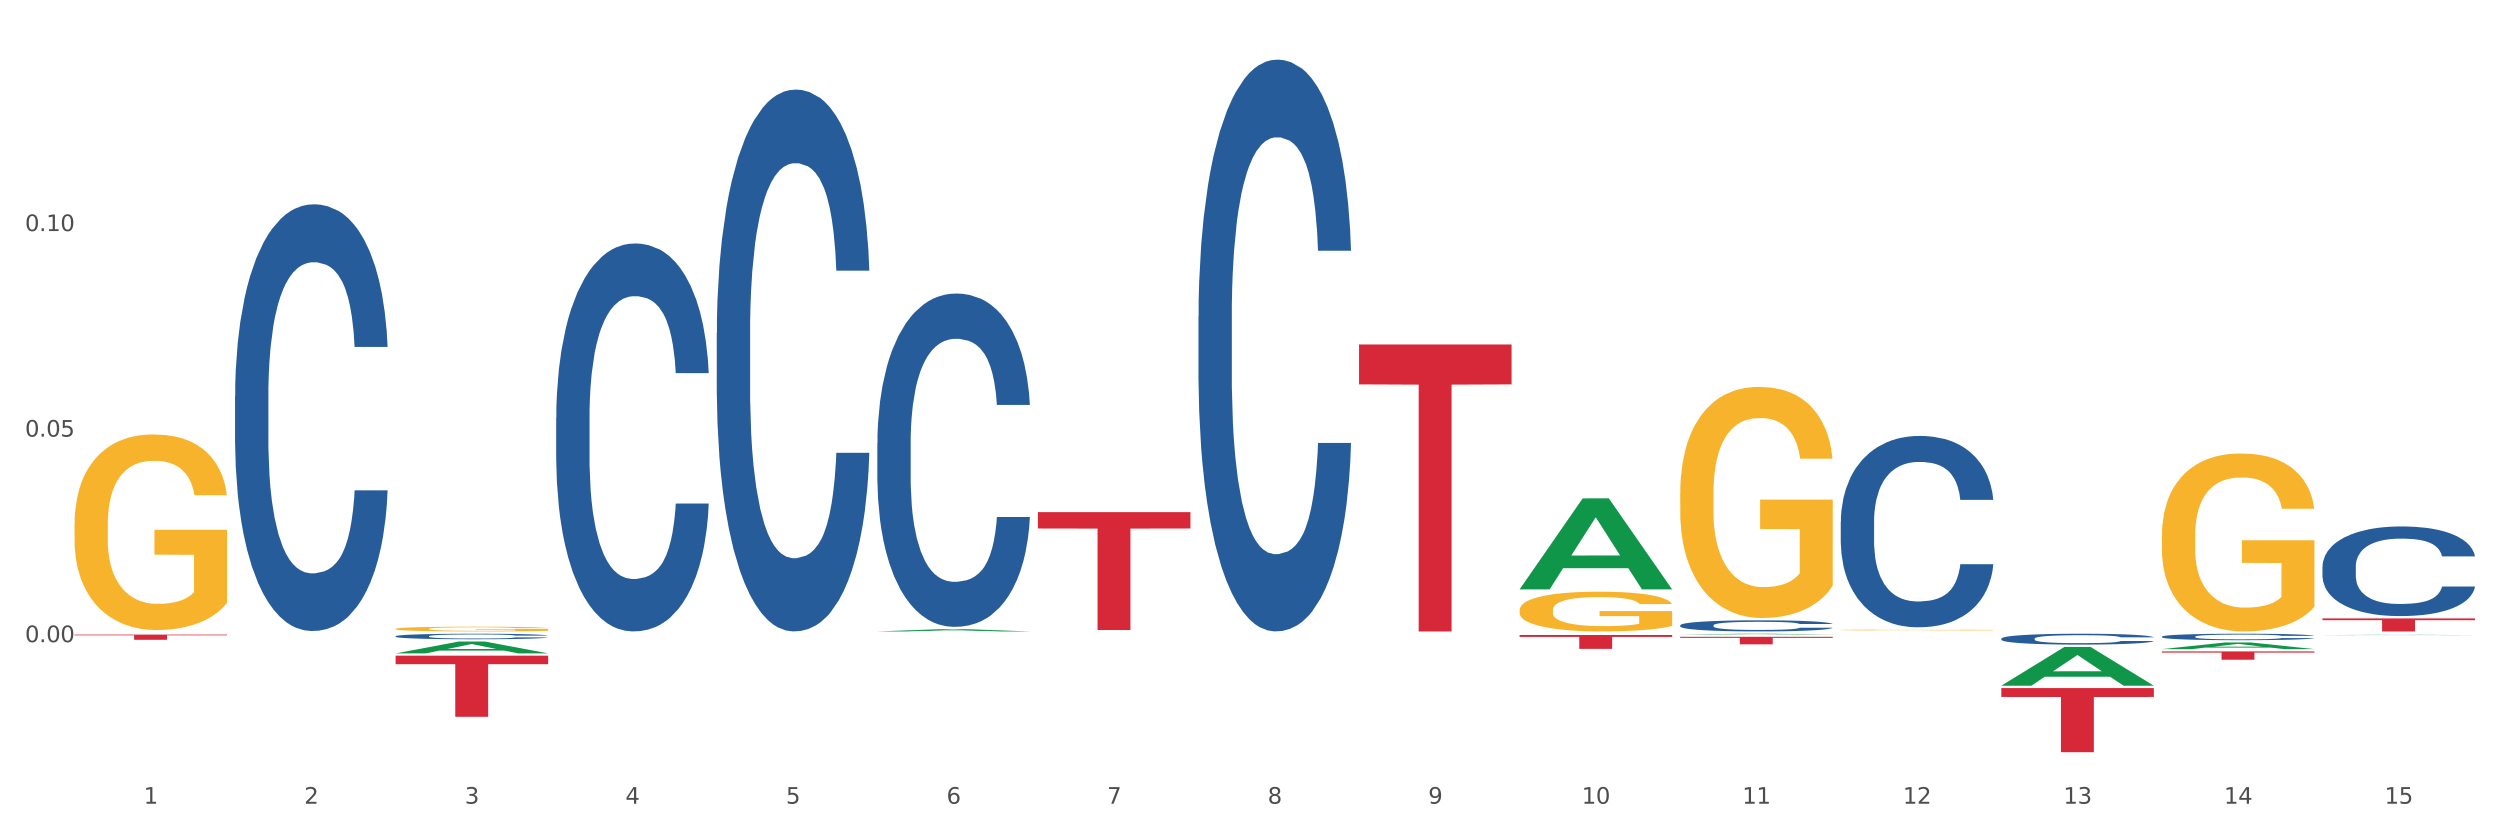 <?xml version="1.0" encoding="utf-8" standalone="no"?>
<!DOCTYPE svg PUBLIC "-//W3C//DTD SVG 1.1//EN"
  "http://www.w3.org/Graphics/SVG/1.1/DTD/svg11.dtd">
<svg xmlns:xlink="http://www.w3.org/1999/xlink" width="1080pt" height="360pt" viewBox="0 0 1080 360" xmlns="http://www.w3.org/2000/svg" version="1.1">
 <rect x="0" y="0" width="1080" height="360" fill="#333333" stroke="none"/>
 <defs>
  <style type="text/css">*{stroke-linejoin: round; stroke-linecap: butt}</style>
 </defs>
 <g id="figure_1">
  <g id="patch_1">
   <path d="M 0 360 
L 1080 360 
L 1080 0 
L 0 0 
z
" style="fill: #ffffff; stroke: #ffffff; stroke-linejoin: miter"/>
  </g>
  <g id="axes_1">
   <g id="matplotlib.axis_1">
    <g id="xtick_1">
     <g id="text_1">
      <!-- 1 -->
      <g style="fill: #4d4d4d" transform="translate(62.07 347.204) scale(0.096 -0.096)">
       <defs>
        <path id="DejaVuSans-31" d="M 794 531 
L 1825 531 
L 1825 4091 
L 703 3866 
L 703 4441 
L 1819 4666 
L 2450 4666 
L 2450 531 
L 3481 531 
L 3481 0 
L 794 0 
L 794 531 
z
" transform="scale(0.016)"/>
       </defs>
       <use xlink:href="#DejaVuSans-31"/>
      </g>
     </g>
    </g>
    <g id="xtick_2">
     <g id="text_2">
      <!-- 2 -->
      <g style="fill: #4d4d4d" transform="translate(131.436 347.204) scale(0.096 -0.096)">
       <defs>
        <path id="DejaVuSans-32" d="M 1228 531 
L 3431 531 
L 3431 0 
L 469 0 
L 469 531 
Q 828 903 1448 1529 
Q 2069 2156 2228 2338 
Q 2531 2678 2651 2914 
Q 2772 3150 2772 3378 
Q 2772 3750 2511 3984 
Q 2250 4219 1831 4219 
Q 1534 4219 1204 4116 
Q 875 4013 500 3803 
L 500 4441 
Q 881 4594 1212 4672 
Q 1544 4750 1819 4750 
Q 2544 4750 2975 4387 
Q 3406 4025 3406 3419 
Q 3406 3131 3298 2873 
Q 3191 2616 2906 2266 
Q 2828 2175 2409 1742 
Q 1991 1309 1228 531 
z
" transform="scale(0.016)"/>
       </defs>
       <use xlink:href="#DejaVuSans-32"/>
      </g>
     </g>
    </g>
    <g id="xtick_3">
     <g id="text_3">
      <!-- 3 -->
      <g style="fill: #4d4d4d" transform="translate(200.802 347.204) scale(0.096 -0.096)">
       <defs>
        <path id="DejaVuSans-33" d="M 2597 2516 
Q 3050 2419 3304 2112 
Q 3559 1806 3559 1356 
Q 3559 666 3084 287 
Q 2609 -91 1734 -91 
Q 1441 -91 1130 -33 
Q 819 25 488 141 
L 488 750 
Q 750 597 1062 519 
Q 1375 441 1716 441 
Q 2309 441 2620 675 
Q 2931 909 2931 1356 
Q 2931 1769 2642 2001 
Q 2353 2234 1838 2234 
L 1294 2234 
L 1294 2753 
L 1863 2753 
Q 2328 2753 2575 2939 
Q 2822 3125 2822 3475 
Q 2822 3834 2567 4026 
Q 2313 4219 1838 4219 
Q 1578 4219 1281 4162 
Q 984 4106 628 3988 
L 628 4550 
Q 988 4650 1302 4700 
Q 1616 4750 1894 4750 
Q 2613 4750 3031 4423 
Q 3450 4097 3450 3541 
Q 3450 3153 3228 2886 
Q 3006 2619 2597 2516 
z
" transform="scale(0.016)"/>
       </defs>
       <use xlink:href="#DejaVuSans-33"/>
      </g>
     </g>
    </g>
    <g id="xtick_4">
     <g id="text_4">
      <!-- 4 -->
      <g style="fill: #4d4d4d" transform="translate(270.169 347.204) scale(0.096 -0.096)">
       <defs>
        <path id="DejaVuSans-34" d="M 2419 4116 
L 825 1625 
L 2419 1625 
L 2419 4116 
z
M 2253 4666 
L 3047 4666 
L 3047 1625 
L 3713 1625 
L 3713 1100 
L 3047 1100 
L 3047 0 
L 2419 0 
L 2419 1100 
L 313 1100 
L 313 1709 
L 2253 4666 
z
" transform="scale(0.016)"/>
       </defs>
       <use xlink:href="#DejaVuSans-34"/>
      </g>
     </g>
    </g>
    <g id="xtick_5">
     <g id="text_5">
      <!-- 5 -->
      <g style="fill: #4d4d4d" transform="translate(339.535 347.204) scale(0.096 -0.096)">
       <defs>
        <path id="DejaVuSans-35" d="M 691 4666 
L 3169 4666 
L 3169 4134 
L 1269 4134 
L 1269 2991 
Q 1406 3038 1543 3061 
Q 1681 3084 1819 3084 
Q 2600 3084 3056 2656 
Q 3513 2228 3513 1497 
Q 3513 744 3044 326 
Q 2575 -91 1722 -91 
Q 1428 -91 1123 -41 
Q 819 9 494 109 
L 494 744 
Q 775 591 1075 516 
Q 1375 441 1709 441 
Q 2250 441 2565 725 
Q 2881 1009 2881 1497 
Q 2881 1984 2565 2268 
Q 2250 2553 1709 2553 
Q 1456 2553 1204 2497 
Q 953 2441 691 2322 
L 691 4666 
z
" transform="scale(0.016)"/>
       </defs>
       <use xlink:href="#DejaVuSans-35"/>
      </g>
     </g>
    </g>
    <g id="xtick_6">
     <g id="text_6">
      <!-- 6 -->
      <g style="fill: #4d4d4d" transform="translate(408.901 347.204) scale(0.096 -0.096)">
       <defs>
        <path id="DejaVuSans-36" d="M 2113 2584 
Q 1688 2584 1439 2293 
Q 1191 2003 1191 1497 
Q 1191 994 1439 701 
Q 1688 409 2113 409 
Q 2538 409 2786 701 
Q 3034 994 3034 1497 
Q 3034 2003 2786 2293 
Q 2538 2584 2113 2584 
z
M 3366 4563 
L 3366 3988 
Q 3128 4100 2886 4159 
Q 2644 4219 2406 4219 
Q 1781 4219 1451 3797 
Q 1122 3375 1075 2522 
Q 1259 2794 1537 2939 
Q 1816 3084 2150 3084 
Q 2853 3084 3261 2657 
Q 3669 2231 3669 1497 
Q 3669 778 3244 343 
Q 2819 -91 2113 -91 
Q 1303 -91 875 529 
Q 447 1150 447 2328 
Q 447 3434 972 4092 
Q 1497 4750 2381 4750 
Q 2619 4750 2861 4703 
Q 3103 4656 3366 4563 
z
" transform="scale(0.016)"/>
       </defs>
       <use xlink:href="#DejaVuSans-36"/>
      </g>
     </g>
    </g>
    <g id="xtick_7">
     <g id="text_7">
      <!-- 7 -->
      <g style="fill: #4d4d4d" transform="translate(478.267 347.204) scale(0.096 -0.096)">
       <defs>
        <path id="DejaVuSans-37" d="M 525 4666 
L 3525 4666 
L 3525 4397 
L 1831 0 
L 1172 0 
L 2766 4134 
L 525 4134 
L 525 4666 
z
" transform="scale(0.016)"/>
       </defs>
       <use xlink:href="#DejaVuSans-37"/>
      </g>
     </g>
    </g>
    <g id="xtick_8">
     <g id="text_8">
      <!-- 8 -->
      <g style="fill: #4d4d4d" transform="translate(547.634 347.204) scale(0.096 -0.096)">
       <defs>
        <path id="DejaVuSans-38" d="M 2034 2216 
Q 1584 2216 1326 1975 
Q 1069 1734 1069 1313 
Q 1069 891 1326 650 
Q 1584 409 2034 409 
Q 2484 409 2743 651 
Q 3003 894 3003 1313 
Q 3003 1734 2745 1975 
Q 2488 2216 2034 2216 
z
M 1403 2484 
Q 997 2584 770 2862 
Q 544 3141 544 3541 
Q 544 4100 942 4425 
Q 1341 4750 2034 4750 
Q 2731 4750 3128 4425 
Q 3525 4100 3525 3541 
Q 3525 3141 3298 2862 
Q 3072 2584 2669 2484 
Q 3125 2378 3379 2068 
Q 3634 1759 3634 1313 
Q 3634 634 3220 271 
Q 2806 -91 2034 -91 
Q 1263 -91 848 271 
Q 434 634 434 1313 
Q 434 1759 690 2068 
Q 947 2378 1403 2484 
z
M 1172 3481 
Q 1172 3119 1398 2916 
Q 1625 2713 2034 2713 
Q 2441 2713 2670 2916 
Q 2900 3119 2900 3481 
Q 2900 3844 2670 4047 
Q 2441 4250 2034 4250 
Q 1625 4250 1398 4047 
Q 1172 3844 1172 3481 
z
" transform="scale(0.016)"/>
       </defs>
       <use xlink:href="#DejaVuSans-38"/>
      </g>
     </g>
    </g>
    <g id="xtick_9">
     <g id="text_9">
      <!-- 9 -->
      <g style="fill: #4d4d4d" transform="translate(617 347.204) scale(0.096 -0.096)">
       <defs>
        <path id="DejaVuSans-39" d="M 703 97 
L 703 672 
Q 941 559 1184 500 
Q 1428 441 1663 441 
Q 2288 441 2617 861 
Q 2947 1281 2994 2138 
Q 2813 1869 2534 1725 
Q 2256 1581 1919 1581 
Q 1219 1581 811 2004 
Q 403 2428 403 3163 
Q 403 3881 828 4315 
Q 1253 4750 1959 4750 
Q 2769 4750 3195 4129 
Q 3622 3509 3622 2328 
Q 3622 1225 3098 567 
Q 2575 -91 1691 -91 
Q 1453 -91 1209 -44 
Q 966 3 703 97 
z
M 1959 2075 
Q 2384 2075 2632 2365 
Q 2881 2656 2881 3163 
Q 2881 3666 2632 3958 
Q 2384 4250 1959 4250 
Q 1534 4250 1286 3958 
Q 1038 3666 1038 3163 
Q 1038 2656 1286 2365 
Q 1534 2075 1959 2075 
z
" transform="scale(0.016)"/>
       </defs>
       <use xlink:href="#DejaVuSans-39"/>
      </g>
     </g>
    </g>
    <g id="xtick_10">
     <g id="text_10">
      <!-- 10 -->
      <g style="fill: #4d4d4d" transform="translate(683.312 347.204) scale(0.096 -0.096)">
       <defs>
        <path id="DejaVuSans-30" d="M 2034 4250 
Q 1547 4250 1301 3770 
Q 1056 3291 1056 2328 
Q 1056 1369 1301 889 
Q 1547 409 2034 409 
Q 2525 409 2770 889 
Q 3016 1369 3016 2328 
Q 3016 3291 2770 3770 
Q 2525 4250 2034 4250 
z
M 2034 4750 
Q 2819 4750 3233 4129 
Q 3647 3509 3647 2328 
Q 3647 1150 3233 529 
Q 2819 -91 2034 -91 
Q 1250 -91 836 529 
Q 422 1150 422 2328 
Q 422 3509 836 4129 
Q 1250 4750 2034 4750 
z
" transform="scale(0.016)"/>
       </defs>
       <use xlink:href="#DejaVuSans-31"/>
       <use xlink:href="#DejaVuSans-30" transform="translate(63.623 0)"/>
      </g>
     </g>
    </g>
    <g id="xtick_11">
     <g id="text_11">
      <!-- 11 -->
      <g style="fill: #4d4d4d" transform="translate(752.678 347.204) scale(0.096 -0.096)">
       <use xlink:href="#DejaVuSans-31"/>
       <use xlink:href="#DejaVuSans-31" transform="translate(63.623 0)"/>
      </g>
     </g>
    </g>
    <g id="xtick_12">
     <g id="text_12">
      <!-- 12 -->
      <g style="fill: #4d4d4d" transform="translate(822.044 347.204) scale(0.096 -0.096)">
       <use xlink:href="#DejaVuSans-31"/>
       <use xlink:href="#DejaVuSans-32" transform="translate(63.623 0)"/>
      </g>
     </g>
    </g>
    <g id="xtick_13">
     <g id="text_13">
      <!-- 13 -->
      <g style="fill: #4d4d4d" transform="translate(891.411 347.204) scale(0.096 -0.096)">
       <use xlink:href="#DejaVuSans-31"/>
       <use xlink:href="#DejaVuSans-33" transform="translate(63.623 0)"/>
      </g>
     </g>
    </g>
    <g id="xtick_14">
     <g id="text_14">
      <!-- 14 -->
      <g style="fill: #4d4d4d" transform="translate(960.777 347.204) scale(0.096 -0.096)">
       <use xlink:href="#DejaVuSans-31"/>
       <use xlink:href="#DejaVuSans-34" transform="translate(63.623 0)"/>
      </g>
     </g>
    </g>
    <g id="xtick_15">
     <g id="text_15">
      <!-- 15 -->
      <g style="fill: #4d4d4d" transform="translate(1030.143 347.204) scale(0.096 -0.096)">
       <use xlink:href="#DejaVuSans-31"/>
       <use xlink:href="#DejaVuSans-35" transform="translate(63.623 0)"/>
      </g>
     </g>
    </g>
    <g id="xtick_16"/>
    <g id="xtick_17"/>
    <g id="xtick_18"/>
    <g id="xtick_19"/>
    <g id="xtick_20"/>
    <g id="xtick_21"/>
    <g id="xtick_22"/>
    <g id="xtick_23"/>
    <g id="xtick_24"/>
    <g id="xtick_25"/>
    <g id="xtick_26"/>
    <g id="xtick_27"/>
    <g id="xtick_28"/>
    <g id="xtick_29"/>
   </g>
   <g id="matplotlib.axis_2">
    <g id="ytick_1">
     <g id="text_16">
      <!-- 0.00 -->
      <g style="fill: #4d4d4d" transform="translate(10.8 277.418) scale(0.096 -0.096)">
       <defs>
        <path id="DejaVuSans-2e" d="M 684 794 
L 1344 794 
L 1344 0 
L 684 0 
L 684 794 
z
" transform="scale(0.016)"/>
       </defs>
       <use xlink:href="#DejaVuSans-30"/>
       <use xlink:href="#DejaVuSans-2e" transform="translate(63.623 0)"/>
       <use xlink:href="#DejaVuSans-30" transform="translate(95.41 0)"/>
       <use xlink:href="#DejaVuSans-30" transform="translate(159.033 0)"/>
      </g>
     </g>
    </g>
    <g id="ytick_2">
     <g id="text_17">
      <!-- 0.05 -->
      <g style="fill: #4d4d4d" transform="translate(10.8 188.624) scale(0.096 -0.096)">
       <use xlink:href="#DejaVuSans-30"/>
       <use xlink:href="#DejaVuSans-2e" transform="translate(63.623 0)"/>
       <use xlink:href="#DejaVuSans-30" transform="translate(95.41 0)"/>
       <use xlink:href="#DejaVuSans-35" transform="translate(159.033 0)"/>
      </g>
     </g>
    </g>
    <g id="ytick_3">
     <g id="text_18">
      <!-- 0.10 -->
      <g style="fill: #4d4d4d" transform="translate(10.8 99.831) scale(0.096 -0.096)">
       <use xlink:href="#DejaVuSans-30"/>
       <use xlink:href="#DejaVuSans-2e" transform="translate(63.623 0)"/>
       <use xlink:href="#DejaVuSans-31" transform="translate(95.41 0)"/>
       <use xlink:href="#DejaVuSans-30" transform="translate(159.033 0)"/>
      </g>
     </g>
    </g>
    <g id="ytick_4"/>
    <g id="ytick_5"/>
    <g id="ytick_6"/>
    <g id="ytick_7"/>
   </g>
   <g id="PolyCollection_1">
    <path d="M 170.907 282.253 
L 170.975 282.248 
L 198.15 277.15 
L 209.427 277.145 
L 236.805 282.262 
L 223.762 282.262 
L 217.851 281.071 
L 189.794 281.071 
L 189.59 281.09 
L 183.883 282.262 
L 170.907 282.262 
L 170.907 282.253 
L 193.326 280.36 
L 214.319 280.355 
L 203.924 278.236 
L 203.788 278.226 
L 203.653 278.241 
L 193.258 280.355 
L 193.326 280.36 
L 170.907 282.253 
z
" clip-path="url(#pea4756edc7)" style="fill: #109648"/>
    <path d="M 587.105 148.822 
L 653.003 148.822 
L 653.003 166.048 
L 627.081 166.165 
L 627.081 272.779 
L 612.871 272.779 
L 612.871 166.165 
L 587.105 166.048 
L 587.105 148.939 
L 587.105 148.822 
z
" clip-path="url(#pea4756edc7)" style="fill: #d62839"/>
    <path d="M 656.471 274.329 
L 722.369 274.329 
L 722.369 275.162 
L 696.447 275.168 
L 696.447 280.324 
L 682.237 280.324 
L 682.237 275.168 
L 656.471 275.162 
L 656.471 274.335 
L 656.471 274.329 
z
" clip-path="url(#pea4756edc7)" style="fill: #d62839"/>
    <path d="M 725.837 275.106 
L 791.735 275.106 
L 791.735 275.557 
L 765.813 275.56 
L 765.813 278.354 
L 751.603 278.354 
L 751.603 275.56 
L 725.837 275.557 
L 725.837 275.109 
L 725.837 275.106 
z
" clip-path="url(#pea4756edc7)" style="fill: #d62839"/>
    <path d="M 864.57 297.236 
L 930.468 297.236 
L 930.468 301.087 
L 904.546 301.113 
L 904.546 324.95 
L 890.335 324.95 
L 890.335 301.113 
L 864.57 301.087 
L 864.57 297.262 
L 864.57 297.236 
z
" clip-path="url(#pea4756edc7)" style="fill: #d62839"/>
    <path d="M 933.936 281.416 
L 999.834 281.416 
L 999.834 281.914 
L 973.912 281.917 
L 973.912 284.998 
L 959.702 284.998 
L 959.702 281.917 
L 933.936 281.914 
L 933.936 281.419 
L 933.936 281.416 
z
" clip-path="url(#pea4756edc7)" style="fill: #d62839"/>
    <path d="M 1003.302 267.141 
L 1069.2 267.141 
L 1069.2 267.924 
L 1043.278 267.93 
L 1043.278 272.779 
L 1029.068 272.779 
L 1029.068 267.93 
L 1003.302 267.924 
L 1003.302 267.146 
L 1003.302 267.141 
z
" clip-path="url(#pea4756edc7)" style="fill: #d62839"/>
    <path d="M 170.907 274.841 
L 170.985 274.839 
L 170.985 274.778 
L 171.219 274.696 
L 172.076 274.543 
L 173.166 274.428 
L 175.036 274.293 
L 176.048 274.236 
L 177.373 274.173 
L 180.099 274.071 
L 183.215 273.984 
L 185.396 273.936 
L 187.031 273.906 
L 190.692 273.851 
L 192.796 273.827 
L 194.977 273.808 
L 196.846 273.795 
L 199.962 273.78 
L 202.454 273.773 
L 205.336 273.771 
L 207.751 273.773 
L 210.945 273.782 
L 215.618 273.808 
L 217.41 273.823 
L 219.825 273.849 
L 222.317 273.884 
L 224.342 273.919 
L 226.679 273.969 
L 229.094 274.034 
L 231.431 274.117 
L 233.066 274.193 
L 234.391 274.273 
L 235.559 274.371 
L 236.416 274.478 
L 236.805 274.567 
L 222.551 274.567 
L 222.161 274.487 
L 221.382 274.4 
L 220.604 274.341 
L 219.747 274.293 
L 218.422 274.239 
L 217.254 274.204 
L 215.307 274.163 
L 213.515 274.136 
L 212.035 274.121 
L 210.244 274.108 
L 206.427 274.095 
L 203.701 274.095 
L 201.987 274.099 
L 199.884 274.11 
L 198.092 274.126 
L 195.989 274.152 
L 194.353 274.18 
L 192.718 274.217 
L 191.783 274.243 
L 190.381 274.291 
L 189.446 274.33 
L 188.2 274.397 
L 187.499 274.445 
L 186.252 274.569 
L 185.707 274.661 
L 185.474 274.724 
L 185.318 274.793 
L 185.318 275.133 
L 185.785 275.285 
L 186.175 275.351 
L 186.798 275.424 
L 187.966 275.52 
L 189.68 275.614 
L 191.471 275.681 
L 192.951 275.723 
L 194.353 275.753 
L 195.755 275.777 
L 197.469 275.799 
L 198.871 275.812 
L 200.974 275.825 
L 203.467 275.831 
L 205.414 275.831 
L 209.387 275.82 
L 211.178 275.81 
L 212.892 275.794 
L 214.761 275.77 
L 216.241 275.744 
L 217.098 275.725 
L 218.5 275.683 
L 219.591 275.64 
L 220.526 275.59 
L 221.149 275.546 
L 221.85 275.481 
L 222.395 275.407 
L 222.551 275.368 
L 236.805 275.368 
L 236.494 275.446 
L 235.949 275.522 
L 234.858 275.625 
L 234.001 275.683 
L 232.677 275.755 
L 231.275 275.816 
L 229.328 275.884 
L 227.536 275.934 
L 225.667 275.977 
L 223.641 276.016 
L 219.98 276.071 
L 218.656 276.086 
L 215.852 276.112 
L 213.671 276.127 
L 210.477 276.143 
L 207.206 276.151 
L 203.779 276.153 
L 200.741 276.149 
L 197.391 276.136 
L 195.288 276.123 
L 192.951 276.103 
L 190.225 276.073 
L 187.655 276.036 
L 185.24 275.992 
L 182.981 275.942 
L 180.878 275.886 
L 178.152 275.792 
L 176.126 275.701 
L 174.646 275.616 
L 173.634 275.544 
L 172.621 275.453 
L 172.076 275.39 
L 171.219 275.237 
L 170.907 275.096 
L 170.907 274.841 
z
" clip-path="url(#pea4756edc7)" style="fill: #255c99"/>
    <path d="M 448.372 221.232 
L 514.27 221.232 
L 514.27 228.308 
L 488.348 228.356 
L 488.348 272.15 
L 474.138 272.15 
L 474.138 228.356 
L 448.372 228.308 
L 448.372 221.28 
L 448.372 221.232 
z
" clip-path="url(#pea4756edc7)" style="fill: #d62839"/>
    <path d="M 240.274 180.48 
L 240.352 180.327 
L 240.352 176.041 
L 240.585 170.225 
L 241.442 159.51 
L 242.533 151.398 
L 244.402 141.908 
L 245.415 137.928 
L 246.739 133.489 
L 249.465 126.295 
L 252.581 120.173 
L 254.762 116.805 
L 256.398 114.662 
L 260.059 110.836 
L 262.162 109.152 
L 264.343 107.774 
L 266.212 106.856 
L 269.328 105.784 
L 271.821 105.325 
L 274.703 105.172 
L 277.117 105.325 
L 280.311 105.937 
L 284.985 107.774 
L 286.776 108.846 
L 289.191 110.683 
L 291.683 113.132 
L 293.709 115.581 
L 296.045 119.101 
L 298.46 123.693 
L 300.797 129.51 
L 302.433 134.867 
L 303.757 140.53 
L 304.925 147.418 
L 305.782 154.918 
L 306.172 161.194 
L 291.917 161.194 
L 291.528 155.531 
L 290.749 149.408 
L 289.97 145.275 
L 289.113 141.908 
L 287.789 138.081 
L 286.62 135.632 
L 284.673 132.724 
L 282.881 130.887 
L 281.401 129.816 
L 279.61 128.897 
L 275.793 127.979 
L 273.067 127.979 
L 271.353 128.285 
L 269.25 129.05 
L 267.458 130.122 
L 265.355 131.959 
L 263.72 133.948 
L 262.084 136.551 
L 261.149 138.387 
L 259.747 141.755 
L 258.812 144.51 
L 257.566 149.255 
L 256.865 152.622 
L 255.619 161.347 
L 255.073 167.776 
L 254.84 172.215 
L 254.684 177.113 
L 254.684 200.991 
L 255.151 211.706 
L 255.541 216.298 
L 256.164 221.502 
L 257.332 228.237 
L 259.046 234.819 
L 260.838 239.564 
L 262.318 242.472 
L 263.72 244.615 
L 265.122 246.298 
L 266.835 247.829 
L 268.237 248.748 
L 270.341 249.666 
L 272.833 250.125 
L 274.78 250.125 
L 278.753 249.36 
L 280.545 248.594 
L 282.258 247.523 
L 284.128 245.839 
L 285.608 244.003 
L 286.465 242.625 
L 287.867 239.717 
L 288.957 236.655 
L 289.892 233.135 
L 290.515 230.074 
L 291.216 225.482 
L 291.761 220.277 
L 291.917 217.522 
L 306.172 217.522 
L 305.86 223.033 
L 305.315 228.39 
L 304.224 235.584 
L 303.367 239.717 
L 302.043 244.768 
L 300.641 249.054 
L 298.694 253.799 
L 296.902 257.319 
L 295.033 260.381 
L 293.008 263.136 
L 289.347 266.962 
L 288.022 268.034 
L 285.218 269.871 
L 283.037 270.942 
L 279.844 272.013 
L 276.572 272.626 
L 273.145 272.779 
L 270.107 272.473 
L 266.757 271.554 
L 264.654 270.636 
L 262.318 269.258 
L 259.591 267.115 
L 257.021 264.513 
L 254.606 261.452 
L 252.347 257.931 
L 250.244 253.952 
L 247.518 247.37 
L 245.493 240.941 
L 244.013 234.972 
L 243 229.92 
L 241.987 223.492 
L 241.442 219.053 
L 240.585 208.338 
L 240.274 198.389 
L 240.274 180.48 
z
" clip-path="url(#pea4756edc7)" style="fill: #255c99"/>
    <path d="M 379.006 191.508 
L 379.084 191.377 
L 379.084 187.694 
L 379.318 182.697 
L 380.175 173.491 
L 381.265 166.521 
L 383.134 158.367 
L 384.147 154.947 
L 385.471 151.133 
L 388.198 144.952 
L 391.313 139.692 
L 393.494 136.798 
L 395.13 134.957 
L 398.791 131.669 
L 400.894 130.223 
L 403.075 129.039 
L 404.945 128.25 
L 408.06 127.329 
L 410.553 126.935 
L 413.435 126.803 
L 415.85 126.935 
L 419.043 127.461 
L 423.717 129.039 
L 425.509 129.96 
L 427.923 131.538 
L 430.416 133.642 
L 432.441 135.746 
L 434.778 138.771 
L 437.193 142.717 
L 439.529 147.714 
L 441.165 152.317 
L 442.489 157.183 
L 443.658 163.101 
L 444.515 169.545 
L 444.904 174.938 
L 430.65 174.938 
L 430.26 170.072 
L 429.481 164.811 
L 428.702 161.26 
L 427.845 158.367 
L 426.521 155.079 
L 425.353 152.975 
L 423.405 150.476 
L 421.614 148.898 
L 420.134 147.977 
L 418.342 147.188 
L 414.526 146.399 
L 411.799 146.399 
L 410.086 146.662 
L 407.982 147.32 
L 406.191 148.24 
L 404.088 149.818 
L 402.452 151.528 
L 400.816 153.764 
L 399.882 155.342 
L 398.479 158.235 
L 397.545 160.602 
L 396.298 164.679 
L 395.597 167.573 
L 394.351 175.069 
L 393.806 180.593 
L 393.572 184.407 
L 393.416 188.615 
L 393.416 209.131 
L 393.884 218.337 
L 394.273 222.283 
L 394.896 226.754 
L 396.065 232.541 
L 397.778 238.196 
L 399.57 242.273 
L 401.05 244.772 
L 402.452 246.613 
L 403.854 248.06 
L 405.568 249.375 
L 406.97 250.164 
L 409.073 250.953 
L 411.566 251.347 
L 413.513 251.347 
L 417.485 250.69 
L 419.277 250.032 
L 420.991 249.112 
L 422.86 247.665 
L 424.34 246.087 
L 425.197 244.903 
L 426.599 242.404 
L 427.69 239.774 
L 428.624 236.749 
L 429.247 234.119 
L 429.948 230.174 
L 430.494 225.702 
L 430.65 223.335 
L 444.904 223.335 
L 444.592 228.069 
L 444.047 232.672 
L 442.957 238.854 
L 442.1 242.404 
L 440.776 246.744 
L 439.374 250.427 
L 437.426 254.504 
L 435.635 257.529 
L 433.765 260.159 
L 431.74 262.526 
L 428.079 265.814 
L 426.755 266.735 
L 423.951 268.313 
L 421.77 269.233 
L 418.576 270.154 
L 415.304 270.68 
L 411.877 270.812 
L 408.839 270.548 
L 405.49 269.759 
L 403.387 268.97 
L 401.05 267.787 
L 398.324 265.945 
L 395.753 263.71 
L 393.339 261.079 
L 391.08 258.055 
L 388.976 254.635 
L 386.25 248.98 
L 384.225 243.457 
L 382.745 238.327 
L 381.732 233.987 
L 380.72 228.464 
L 380.175 224.65 
L 379.318 215.444 
L 379.006 206.896 
L 379.006 191.508 
z
" clip-path="url(#pea4756edc7)" style="fill: #255c99"/>
    <path d="M 517.739 136.749 
L 517.816 136.523 
L 517.816 130.207 
L 518.05 121.635 
L 518.907 105.843 
L 519.997 93.887 
L 521.867 79.901 
L 522.88 74.035 
L 524.204 67.493 
L 526.93 56.891 
L 530.046 47.867 
L 532.227 42.904 
L 533.863 39.746 
L 537.523 34.106 
L 539.627 31.625 
L 541.808 29.595 
L 543.677 28.241 
L 546.793 26.662 
L 549.285 25.985 
L 552.167 25.759 
L 554.582 25.985 
L 557.776 26.887 
L 562.449 29.595 
L 564.241 31.174 
L 566.656 33.881 
L 569.148 37.49 
L 571.173 41.1 
L 573.51 46.288 
L 575.925 53.056 
L 578.262 61.628 
L 579.898 69.524 
L 581.222 77.87 
L 582.39 88.022 
L 583.247 99.076 
L 583.636 108.325 
L 569.382 108.325 
L 568.992 99.978 
L 568.214 90.955 
L 567.435 84.864 
L 566.578 79.901 
L 565.254 74.261 
L 564.085 70.652 
L 562.138 66.365 
L 560.346 63.658 
L 558.866 62.079 
L 557.075 60.726 
L 553.258 59.372 
L 550.532 59.372 
L 548.818 59.823 
L 546.715 60.951 
L 544.923 62.53 
L 542.82 65.237 
L 541.184 68.17 
L 539.549 72.005 
L 538.614 74.712 
L 537.212 79.675 
L 536.277 83.736 
L 535.031 90.729 
L 534.33 95.692 
L 533.084 108.55 
L 532.538 118.025 
L 532.305 124.567 
L 532.149 131.786 
L 532.149 166.978 
L 532.616 182.769 
L 533.006 189.537 
L 533.629 197.207 
L 534.797 207.133 
L 536.511 216.833 
L 538.302 223.826 
L 539.782 228.112 
L 541.184 231.271 
L 542.587 233.752 
L 544.3 236.008 
L 545.702 237.361 
L 547.805 238.715 
L 550.298 239.392 
L 552.245 239.392 
L 556.218 238.264 
L 558.009 237.136 
L 559.723 235.557 
L 561.593 233.075 
L 563.073 230.368 
L 563.929 228.338 
L 565.331 224.052 
L 566.422 219.54 
L 567.357 214.351 
L 567.98 209.84 
L 568.681 203.072 
L 569.226 195.402 
L 569.382 191.341 
L 583.636 191.341 
L 583.325 199.463 
L 582.78 207.358 
L 581.689 217.961 
L 580.832 224.052 
L 579.508 231.496 
L 578.106 237.813 
L 576.159 244.806 
L 574.367 249.994 
L 572.498 254.506 
L 570.472 258.567 
L 566.811 264.206 
L 565.487 265.786 
L 562.683 268.493 
L 560.502 270.072 
L 557.308 271.651 
L 554.037 272.553 
L 550.61 272.779 
L 547.572 272.328 
L 544.222 270.974 
L 542.119 269.621 
L 539.782 267.59 
L 537.056 264.432 
L 534.486 260.597 
L 532.071 256.085 
L 529.812 250.897 
L 527.709 245.031 
L 524.983 235.331 
L 522.957 225.856 
L 521.477 217.058 
L 520.465 209.614 
L 519.452 200.139 
L 518.907 193.597 
L 518.05 177.806 
L 517.739 163.143 
L 517.739 136.749 
z
" clip-path="url(#pea4756edc7)" style="fill: #255c99"/>
    <path d="M 725.837 270.132 
L 725.915 270.128 
L 725.915 270.005 
L 726.149 269.838 
L 727.006 269.531 
L 728.096 269.298 
L 729.966 269.026 
L 730.978 268.912 
L 732.302 268.785 
L 735.029 268.578 
L 738.144 268.403 
L 740.325 268.306 
L 741.961 268.245 
L 745.622 268.135 
L 747.725 268.087 
L 749.906 268.047 
L 751.776 268.021 
L 754.891 267.99 
L 757.384 267.977 
L 760.266 267.973 
L 762.681 267.977 
L 765.874 267.995 
L 770.548 268.047 
L 772.34 268.078 
L 774.754 268.131 
L 777.247 268.201 
L 779.272 268.271 
L 781.609 268.372 
L 784.024 268.504 
L 786.36 268.67 
L 787.996 268.824 
L 789.32 268.987 
L 790.489 269.184 
L 791.346 269.399 
L 791.735 269.579 
L 777.481 269.579 
L 777.091 269.417 
L 776.312 269.241 
L 775.533 269.123 
L 774.676 269.026 
L 773.352 268.916 
L 772.184 268.846 
L 770.237 268.763 
L 768.445 268.71 
L 766.965 268.679 
L 765.173 268.653 
L 761.357 268.627 
L 758.63 268.627 
L 756.917 268.635 
L 754.814 268.657 
L 753.022 268.688 
L 750.919 268.741 
L 749.283 268.798 
L 747.647 268.872 
L 746.713 268.925 
L 745.311 269.022 
L 744.376 269.101 
L 743.13 269.237 
L 742.429 269.333 
L 741.182 269.583 
L 740.637 269.768 
L 740.403 269.895 
L 740.248 270.036 
L 740.248 270.72 
L 740.715 271.028 
L 741.104 271.159 
L 741.727 271.308 
L 742.896 271.502 
L 744.61 271.69 
L 746.401 271.826 
L 747.881 271.91 
L 749.283 271.971 
L 750.685 272.019 
L 752.399 272.063 
L 753.801 272.09 
L 755.904 272.116 
L 758.397 272.129 
L 760.344 272.129 
L 764.317 272.107 
L 766.108 272.085 
L 767.822 272.055 
L 769.691 272.006 
L 771.171 271.954 
L 772.028 271.914 
L 773.43 271.831 
L 774.521 271.743 
L 775.455 271.642 
L 776.079 271.554 
L 776.78 271.423 
L 777.325 271.273 
L 777.481 271.194 
L 791.735 271.194 
L 791.424 271.352 
L 790.878 271.506 
L 789.788 271.712 
L 788.931 271.831 
L 787.607 271.976 
L 786.205 272.098 
L 784.257 272.235 
L 782.466 272.335 
L 780.596 272.423 
L 778.571 272.502 
L 774.91 272.612 
L 773.586 272.643 
L 770.782 272.695 
L 768.601 272.726 
L 765.407 272.757 
L 762.136 272.774 
L 758.708 272.779 
L 755.67 272.77 
L 752.321 272.744 
L 750.218 272.717 
L 747.881 272.678 
L 745.155 272.616 
L 742.584 272.542 
L 740.17 272.454 
L 737.911 272.353 
L 735.808 272.239 
L 733.081 272.05 
L 731.056 271.866 
L 729.576 271.695 
L 728.563 271.55 
L 727.551 271.365 
L 727.006 271.238 
L 726.149 270.931 
L 725.837 270.646 
L 725.837 270.132 
z
" clip-path="url(#pea4756edc7)" style="fill: #255c99"/>
    <path d="M 795.203 225.47 
L 795.281 225.394 
L 795.281 223.28 
L 795.515 220.411 
L 796.372 215.125 
L 797.462 211.124 
L 799.332 206.442 
L 800.344 204.479 
L 801.669 202.289 
L 804.395 198.74 
L 807.511 195.72 
L 809.692 194.059 
L 811.327 193.002 
L 814.988 191.114 
L 817.092 190.284 
L 819.273 189.604 
L 821.142 189.151 
L 824.258 188.623 
L 826.75 188.396 
L 829.632 188.321 
L 832.047 188.396 
L 835.241 188.698 
L 839.914 189.604 
L 841.706 190.133 
L 844.121 191.039 
L 846.613 192.247 
L 848.638 193.455 
L 850.975 195.192 
L 853.39 197.457 
L 855.727 200.326 
L 857.362 202.969 
L 858.687 205.763 
L 859.855 209.16 
L 860.712 212.86 
L 861.101 215.956 
L 846.847 215.956 
L 846.457 213.162 
L 845.678 210.142 
L 844.899 208.103 
L 844.043 206.442 
L 842.718 204.554 
L 841.55 203.346 
L 839.603 201.912 
L 837.811 201.006 
L 836.331 200.477 
L 834.54 200.024 
L 830.723 199.571 
L 827.997 199.571 
L 826.283 199.722 
L 824.18 200.1 
L 822.388 200.628 
L 820.285 201.534 
L 818.649 202.516 
L 817.014 203.799 
L 816.079 204.705 
L 814.677 206.367 
L 813.742 207.726 
L 812.496 210.066 
L 811.795 211.728 
L 810.548 216.031 
L 810.003 219.203 
L 809.77 221.392 
L 809.614 223.809 
L 809.614 235.588 
L 810.081 240.873 
L 810.471 243.138 
L 811.094 245.706 
L 812.262 249.028 
L 813.976 252.275 
L 815.767 254.615 
L 817.247 256.05 
L 818.649 257.107 
L 820.051 257.938 
L 821.765 258.693 
L 823.167 259.146 
L 825.27 259.599 
L 827.763 259.825 
L 829.71 259.825 
L 833.683 259.448 
L 835.474 259.07 
L 837.188 258.542 
L 839.057 257.711 
L 840.537 256.805 
L 841.394 256.125 
L 842.796 254.691 
L 843.887 253.181 
L 844.822 251.444 
L 845.445 249.934 
L 846.146 247.669 
L 846.691 245.102 
L 846.847 243.742 
L 861.101 243.742 
L 860.79 246.461 
L 860.245 249.103 
L 859.154 252.652 
L 858.297 254.691 
L 856.973 257.183 
L 855.571 259.297 
L 853.624 261.637 
L 851.832 263.374 
L 849.963 264.884 
L 847.937 266.243 
L 844.276 268.131 
L 842.952 268.66 
L 840.148 269.566 
L 837.967 270.094 
L 834.773 270.623 
L 831.502 270.925 
L 828.074 271 
L 825.037 270.849 
L 821.687 270.396 
L 819.584 269.943 
L 817.247 269.264 
L 814.521 268.207 
L 811.951 266.923 
L 809.536 265.413 
L 807.277 263.676 
L 805.174 261.713 
L 802.448 258.466 
L 800.422 255.295 
L 798.942 252.35 
L 797.93 249.858 
L 796.917 246.687 
L 796.372 244.497 
L 795.515 239.212 
L 795.203 234.304 
L 795.203 225.47 
z
" clip-path="url(#pea4756edc7)" style="fill: #255c99"/>
    <path d="M 864.57 275.882 
L 864.648 275.877 
L 864.648 275.757 
L 864.881 275.594 
L 865.738 275.294 
L 866.829 275.066 
L 868.698 274.8 
L 869.711 274.689 
L 871.035 274.565 
L 873.761 274.363 
L 876.877 274.191 
L 879.058 274.097 
L 880.694 274.037 
L 884.355 273.93 
L 886.458 273.882 
L 888.639 273.844 
L 890.508 273.818 
L 893.624 273.788 
L 896.117 273.775 
L 898.999 273.771 
L 901.413 273.775 
L 904.607 273.792 
L 909.281 273.844 
L 911.072 273.874 
L 913.487 273.925 
L 915.979 273.994 
L 918.005 274.063 
L 920.341 274.161 
L 922.756 274.29 
L 925.093 274.453 
L 926.729 274.603 
L 928.053 274.762 
L 929.221 274.955 
L 930.078 275.165 
L 930.468 275.341 
L 916.213 275.341 
L 915.824 275.182 
L 915.045 275.011 
L 914.266 274.895 
L 913.409 274.8 
L 912.085 274.693 
L 910.916 274.625 
L 908.969 274.543 
L 907.177 274.492 
L 905.697 274.462 
L 903.906 274.436 
L 900.089 274.41 
L 897.363 274.41 
L 895.649 274.419 
L 893.546 274.44 
L 891.754 274.47 
L 889.651 274.522 
L 888.016 274.577 
L 886.38 274.65 
L 885.445 274.702 
L 884.043 274.796 
L 883.108 274.873 
L 881.862 275.006 
L 881.161 275.101 
L 879.915 275.345 
L 879.369 275.526 
L 879.136 275.65 
L 878.98 275.787 
L 878.98 276.456 
L 879.447 276.757 
L 879.837 276.885 
L 880.46 277.031 
L 881.628 277.22 
L 883.342 277.405 
L 885.134 277.538 
L 886.614 277.619 
L 888.016 277.679 
L 889.418 277.726 
L 891.131 277.769 
L 892.533 277.795 
L 894.637 277.821 
L 897.129 277.834 
L 899.076 277.834 
L 903.049 277.812 
L 904.841 277.791 
L 906.554 277.761 
L 908.424 277.713 
L 909.904 277.662 
L 910.76 277.623 
L 912.163 277.542 
L 913.253 277.456 
L 914.188 277.357 
L 914.811 277.272 
L 915.512 277.143 
L 916.057 276.997 
L 916.213 276.92 
L 930.468 276.92 
L 930.156 277.074 
L 929.611 277.224 
L 928.52 277.426 
L 927.663 277.542 
L 926.339 277.683 
L 924.937 277.804 
L 922.99 277.937 
L 921.198 278.035 
L 919.329 278.121 
L 917.304 278.198 
L 913.643 278.306 
L 912.318 278.336 
L 909.514 278.387 
L 907.333 278.417 
L 904.14 278.447 
L 900.868 278.464 
L 897.441 278.469 
L 894.403 278.46 
L 891.053 278.434 
L 888.95 278.409 
L 886.614 278.37 
L 883.887 278.31 
L 881.317 278.237 
L 878.902 278.151 
L 876.643 278.052 
L 874.54 277.941 
L 871.814 277.756 
L 869.789 277.576 
L 868.309 277.409 
L 867.296 277.267 
L 866.283 277.087 
L 865.738 276.963 
L 864.881 276.662 
L 864.57 276.384 
L 864.57 275.882 
z
" clip-path="url(#pea4756edc7)" style="fill: #255c99"/>
    <path d="M 32.175 226.723 
L 32.253 226.646 
L 32.253 223.868 
L 32.408 221.476 
L 33.186 215.689 
L 34.353 210.905 
L 35.209 208.358 
L 36.065 206.275 
L 37.076 204.191 
L 38.321 202.031 
L 40.578 198.867 
L 41.978 197.246 
L 43.69 195.549 
L 46.802 193.08 
L 49.058 191.691 
L 51.392 190.533 
L 55.204 189.144 
L 57.694 188.527 
L 60.339 188.064 
L 63.529 187.755 
L 65.941 187.678 
L 71.231 187.91 
L 75.744 188.604 
L 77.922 189.144 
L 80.723 190.07 
L 82.201 190.687 
L 84.613 191.922 
L 87.103 193.543 
L 88.815 194.932 
L 91.382 197.555 
L 93.327 200.179 
L 95.116 203.42 
L 96.05 205.657 
L 96.75 207.741 
L 97.373 210.133 
L 97.995 213.914 
L 83.991 213.914 
L 83.446 211.213 
L 82.59 208.667 
L 81.346 206.198 
L 80.256 204.654 
L 78.389 202.725 
L 76.677 201.491 
L 74.888 200.565 
L 72.71 199.793 
L 70.998 199.407 
L 68.586 199.098 
L 63.84 199.176 
L 60.65 199.793 
L 58.472 200.565 
L 57.071 201.259 
L 55.827 202.031 
L 54.426 203.111 
L 52.792 204.731 
L 51.625 206.198 
L 50.458 208.05 
L 49.525 209.901 
L 48.669 212.062 
L 47.969 214.377 
L 47.424 216.769 
L 46.957 219.701 
L 46.568 224.563 
L 46.568 235.134 
L 46.724 237.526 
L 47.113 240.69 
L 47.58 243.082 
L 48.358 245.937 
L 49.058 247.866 
L 50.381 250.644 
L 51.859 252.959 
L 53.026 254.425 
L 54.193 255.66 
L 56.216 257.358 
L 58.472 258.747 
L 60.417 259.595 
L 63.062 260.367 
L 64.852 260.676 
L 66.408 260.83 
L 70.22 260.83 
L 72.943 260.599 
L 75.977 260.058 
L 78.311 259.364 
L 80.256 258.515 
L 82.435 257.126 
L 83.835 255.814 
L 83.835 239.687 
L 66.719 239.61 
L 66.719 228.884 
L 98.073 228.884 
L 98.073 260.367 
L 96.75 261.988 
L 95.272 263.454 
L 93.716 264.766 
L 91.382 266.386 
L 88.581 267.929 
L 86.091 269.01 
L 83.446 269.936 
L 80.334 270.784 
L 76.288 271.556 
L 73.799 271.865 
L 70.687 272.096 
L 67.03 272.173 
L 63.84 272.019 
L 60.728 271.633 
L 57.461 270.939 
L 54.271 269.936 
L 51.859 268.932 
L 49.447 267.698 
L 46.879 266.077 
L 44.857 264.534 
L 43.301 263.145 
L 41.589 261.37 
L 39.722 259.055 
L 38.321 256.972 
L 37.076 254.811 
L 35.754 252.033 
L 34.82 249.641 
L 33.887 246.632 
L 33.342 244.394 
L 32.72 240.922 
L 32.253 236.06 
L 32.175 226.723 
z
" clip-path="url(#pea4756edc7)" style="fill: #f7b32b"/>
    <path d="M 933.936 275.024 
L 934.014 275.021 
L 934.014 274.95 
L 934.247 274.853 
L 935.104 274.675 
L 936.195 274.54 
L 938.064 274.382 
L 939.077 274.316 
L 940.401 274.242 
L 943.127 274.122 
L 946.243 274.02 
L 948.424 273.964 
L 950.06 273.929 
L 953.721 273.865 
L 955.824 273.837 
L 958.005 273.814 
L 959.874 273.799 
L 962.99 273.781 
L 965.483 273.773 
L 968.365 273.771 
L 970.779 273.773 
L 973.973 273.784 
L 978.647 273.814 
L 980.438 273.832 
L 982.853 273.863 
L 985.346 273.903 
L 987.371 273.944 
L 989.708 274.003 
L 992.122 274.079 
L 994.459 274.176 
L 996.095 274.265 
L 997.419 274.359 
L 998.587 274.474 
L 999.444 274.599 
L 999.834 274.703 
L 985.579 274.703 
L 985.19 274.609 
L 984.411 274.507 
L 983.632 274.438 
L 982.775 274.382 
L 981.451 274.318 
L 980.283 274.278 
L 978.335 274.229 
L 976.544 274.199 
L 975.064 274.181 
L 973.272 274.166 
L 969.455 274.15 
L 966.729 274.15 
L 965.015 274.155 
L 962.912 274.168 
L 961.121 274.186 
L 959.018 274.217 
L 957.382 274.25 
L 955.746 274.293 
L 954.811 274.324 
L 953.409 274.38 
L 952.475 274.425 
L 951.228 274.504 
L 950.527 274.56 
L 949.281 274.706 
L 948.736 274.813 
L 948.502 274.886 
L 948.346 274.968 
L 948.346 275.365 
L 948.814 275.544 
L 949.203 275.62 
L 949.826 275.707 
L 950.995 275.819 
L 952.708 275.928 
L 954.5 276.007 
L 955.98 276.056 
L 957.382 276.091 
L 958.784 276.119 
L 960.498 276.145 
L 961.9 276.16 
L 964.003 276.175 
L 966.495 276.183 
L 968.443 276.183 
L 972.415 276.17 
L 974.207 276.157 
L 975.92 276.14 
L 977.79 276.112 
L 979.27 276.081 
L 980.127 276.058 
L 981.529 276.01 
L 982.619 275.959 
L 983.554 275.9 
L 984.177 275.849 
L 984.878 275.773 
L 985.423 275.686 
L 985.579 275.64 
L 999.834 275.64 
L 999.522 275.732 
L 998.977 275.821 
L 997.886 275.941 
L 997.03 276.01 
L 995.705 276.094 
L 994.303 276.165 
L 992.356 276.244 
L 990.564 276.303 
L 988.695 276.353 
L 986.67 276.399 
L 983.009 276.463 
L 981.685 276.481 
L 978.88 276.511 
L 976.699 276.529 
L 973.506 276.547 
L 970.234 276.557 
L 966.807 276.56 
L 963.769 276.555 
L 960.42 276.539 
L 958.317 276.524 
L 955.98 276.501 
L 953.253 276.466 
L 950.683 276.422 
L 948.268 276.371 
L 946.009 276.313 
L 943.906 276.247 
L 941.18 276.137 
L 939.155 276.03 
L 937.675 275.931 
L 936.662 275.847 
L 935.65 275.74 
L 935.104 275.666 
L 934.247 275.488 
L 933.936 275.322 
L 933.936 275.024 
z
" clip-path="url(#pea4756edc7)" style="fill: #255c99"/>
    <path d="M 309.64 143.875 
L 309.718 143.661 
L 309.718 137.675 
L 309.951 129.552 
L 310.808 114.588 
L 311.899 103.258 
L 313.768 90.004 
L 314.781 84.446 
L 316.105 78.247 
L 318.831 68.2 
L 321.947 59.649 
L 324.128 54.946 
L 325.764 51.953 
L 329.425 46.609 
L 331.528 44.257 
L 333.709 42.333 
L 335.578 41.051 
L 338.694 39.554 
L 341.187 38.913 
L 344.069 38.699 
L 346.484 38.913 
L 349.677 39.768 
L 354.351 42.333 
L 356.142 43.83 
L 358.557 46.395 
L 361.05 49.815 
L 363.075 53.236 
L 365.412 58.152 
L 367.826 64.565 
L 370.163 72.689 
L 371.799 80.171 
L 373.123 88.08 
L 374.291 97.7 
L 375.148 108.175 
L 375.538 116.939 
L 361.283 116.939 
L 360.894 109.03 
L 360.115 100.479 
L 359.336 94.707 
L 358.479 90.004 
L 357.155 84.66 
L 355.987 81.24 
L 354.039 77.178 
L 352.248 74.613 
L 350.768 73.116 
L 348.976 71.834 
L 345.159 70.551 
L 342.433 70.551 
L 340.719 70.979 
L 338.616 72.047 
L 336.825 73.544 
L 334.722 76.109 
L 333.086 78.888 
L 331.45 82.522 
L 330.515 85.088 
L 329.113 89.791 
L 328.179 93.638 
L 326.932 100.265 
L 326.231 104.968 
L 324.985 117.153 
L 324.44 126.132 
L 324.206 132.331 
L 324.05 139.172 
L 324.05 172.52 
L 324.518 187.484 
L 324.907 193.897 
L 325.53 201.165 
L 326.699 210.571 
L 328.412 219.764 
L 330.204 226.39 
L 331.684 230.452 
L 333.086 233.445 
L 334.488 235.796 
L 336.202 237.934 
L 337.604 239.217 
L 339.707 240.499 
L 342.199 241.141 
L 344.147 241.141 
L 348.119 240.072 
L 349.911 239.003 
L 351.624 237.507 
L 353.494 235.155 
L 354.974 232.59 
L 355.831 230.666 
L 357.233 226.604 
L 358.323 222.329 
L 359.258 217.412 
L 359.881 213.137 
L 360.582 206.723 
L 361.127 199.455 
L 361.283 195.607 
L 375.538 195.607 
L 375.226 203.303 
L 374.681 210.785 
L 373.59 220.832 
L 372.734 226.604 
L 371.409 233.659 
L 370.007 239.644 
L 368.06 246.271 
L 366.268 251.188 
L 364.399 255.463 
L 362.374 259.311 
L 358.713 264.655 
L 357.389 266.152 
L 354.584 268.717 
L 352.403 270.214 
L 349.21 271.71 
L 345.938 272.565 
L 342.511 272.779 
L 339.473 272.351 
L 336.124 271.069 
L 334.021 269.786 
L 331.684 267.862 
L 328.957 264.869 
L 326.387 261.235 
L 323.972 256.96 
L 321.713 252.043 
L 319.61 246.485 
L 316.884 237.293 
L 314.859 228.314 
L 313.379 219.977 
L 312.366 212.923 
L 311.354 203.944 
L 310.808 197.745 
L 309.951 182.781 
L 309.64 168.886 
L 309.64 143.875 
z
" clip-path="url(#pea4756edc7)" style="fill: #255c99"/>
    <path d="M 1003.302 244.823 
L 1003.38 244.787 
L 1003.38 243.797 
L 1003.614 242.453 
L 1004.47 239.977 
L 1005.561 238.103 
L 1007.43 235.91 
L 1008.443 234.991 
L 1009.767 233.965 
L 1012.494 232.303 
L 1015.609 230.888 
L 1017.79 230.11 
L 1019.426 229.615 
L 1023.087 228.731 
L 1025.19 228.342 
L 1027.371 228.023 
L 1029.241 227.811 
L 1032.356 227.564 
L 1034.849 227.458 
L 1037.731 227.422 
L 1040.146 227.458 
L 1043.339 227.599 
L 1048.013 228.023 
L 1049.805 228.271 
L 1052.219 228.695 
L 1054.712 229.261 
L 1056.737 229.827 
L 1059.074 230.641 
L 1061.489 231.702 
L 1063.825 233.045 
L 1065.461 234.283 
L 1066.785 235.592 
L 1067.954 237.183 
L 1068.811 238.916 
L 1069.2 240.366 
L 1054.945 240.366 
L 1054.556 239.058 
L 1053.777 237.643 
L 1052.998 236.688 
L 1052.141 235.91 
L 1050.817 235.026 
L 1049.649 234.46 
L 1047.701 233.788 
L 1045.91 233.364 
L 1044.43 233.116 
L 1042.638 232.904 
L 1038.822 232.692 
L 1036.095 232.692 
L 1034.382 232.763 
L 1032.278 232.939 
L 1030.487 233.187 
L 1028.384 233.611 
L 1026.748 234.071 
L 1025.112 234.672 
L 1024.178 235.097 
L 1022.775 235.875 
L 1021.841 236.511 
L 1020.594 237.608 
L 1019.893 238.386 
L 1018.647 240.402 
L 1018.102 241.887 
L 1017.868 242.913 
L 1017.712 244.045 
L 1017.712 249.562 
L 1018.18 252.037 
L 1018.569 253.098 
L 1019.192 254.301 
L 1020.361 255.857 
L 1022.074 257.378 
L 1023.866 258.474 
L 1025.346 259.146 
L 1026.748 259.641 
L 1028.15 260.03 
L 1029.864 260.384 
L 1031.266 260.596 
L 1033.369 260.808 
L 1035.862 260.915 
L 1037.809 260.915 
L 1041.781 260.738 
L 1043.573 260.561 
L 1045.287 260.313 
L 1047.156 259.924 
L 1048.636 259.5 
L 1049.493 259.182 
L 1050.895 258.51 
L 1051.986 257.802 
L 1052.92 256.989 
L 1053.543 256.281 
L 1054.244 255.22 
L 1054.79 254.018 
L 1054.945 253.381 
L 1069.2 253.381 
L 1068.888 254.655 
L 1068.343 255.892 
L 1067.253 257.555 
L 1066.396 258.51 
L 1065.072 259.677 
L 1063.67 260.667 
L 1061.722 261.763 
L 1059.931 262.577 
L 1058.061 263.284 
L 1056.036 263.921 
L 1052.375 264.805 
L 1051.051 265.052 
L 1048.247 265.477 
L 1046.066 265.724 
L 1042.872 265.972 
L 1039.6 266.113 
L 1036.173 266.149 
L 1033.135 266.078 
L 1029.786 265.866 
L 1027.683 265.654 
L 1025.346 265.335 
L 1022.62 264.84 
L 1020.049 264.239 
L 1017.634 263.532 
L 1015.376 262.718 
L 1013.272 261.799 
L 1010.546 260.278 
L 1008.521 258.793 
L 1007.041 257.413 
L 1006.028 256.246 
L 1005.016 254.761 
L 1004.47 253.735 
L 1003.614 251.259 
L 1003.302 248.961 
L 1003.302 244.823 
z
" clip-path="url(#pea4756edc7)" style="fill: #255c99"/>
    <path d="M 170.907 283.254 
L 236.805 283.254 
L 236.805 286.922 
L 210.883 286.947 
L 210.883 309.649 
L 196.673 309.649 
L 196.673 286.947 
L 170.907 286.922 
L 170.907 283.279 
L 170.907 283.254 
z
" clip-path="url(#pea4756edc7)" style="fill: #d62839"/>
    <path d="M 101.541 171.087 
L 101.619 170.918 
L 101.619 166.204 
L 101.853 159.807 
L 102.71 148.022 
L 103.8 139.099 
L 105.67 128.661 
L 106.682 124.284 
L 108.006 119.401 
L 110.733 111.489 
L 113.848 104.754 
L 116.029 101.05 
L 117.665 98.693 
L 121.326 94.485 
L 123.429 92.633 
L 125.61 91.117 
L 127.48 90.107 
L 130.595 88.929 
L 133.088 88.424 
L 135.97 88.255 
L 138.385 88.424 
L 141.578 89.097 
L 146.252 91.117 
L 148.044 92.296 
L 150.458 94.316 
L 152.951 97.01 
L 154.976 99.704 
L 157.313 103.576 
L 159.728 108.626 
L 162.064 115.024 
L 163.7 120.916 
L 165.024 127.146 
L 166.193 134.722 
L 167.05 142.971 
L 167.439 149.874 
L 153.185 149.874 
L 152.795 143.645 
L 152.016 136.91 
L 151.237 132.365 
L 150.38 128.661 
L 149.056 124.452 
L 147.888 121.758 
L 145.941 118.559 
L 144.149 116.539 
L 142.669 115.361 
L 140.877 114.351 
L 137.061 113.34 
L 134.334 113.34 
L 132.621 113.677 
L 130.518 114.519 
L 128.726 115.697 
L 126.623 117.718 
L 124.987 119.906 
L 123.351 122.768 
L 122.417 124.789 
L 121.015 128.492 
L 120.08 131.523 
L 118.834 136.742 
L 118.133 140.446 
L 116.886 150.042 
L 116.341 157.113 
L 116.107 161.995 
L 115.952 167.383 
L 115.952 193.646 
L 116.419 205.431 
L 116.808 210.482 
L 117.431 216.206 
L 118.6 223.614 
L 120.314 230.853 
L 122.105 236.072 
L 123.585 239.271 
L 124.987 241.628 
L 126.389 243.48 
L 128.103 245.163 
L 129.505 246.173 
L 131.608 247.183 
L 134.101 247.688 
L 136.048 247.688 
L 140.021 246.847 
L 141.812 246.005 
L 143.526 244.826 
L 145.395 242.975 
L 146.875 240.954 
L 147.732 239.439 
L 149.134 236.24 
L 150.225 232.873 
L 151.159 229.001 
L 151.783 225.634 
L 152.484 220.583 
L 153.029 214.859 
L 153.185 211.829 
L 167.439 211.829 
L 167.128 217.889 
L 166.582 223.782 
L 165.492 231.695 
L 164.635 236.24 
L 163.311 241.796 
L 161.909 246.51 
L 159.961 251.729 
L 158.17 255.601 
L 156.3 258.968 
L 154.275 261.999 
L 150.614 266.208 
L 149.29 267.386 
L 146.486 269.406 
L 144.305 270.585 
L 141.111 271.763 
L 137.84 272.437 
L 134.412 272.605 
L 131.374 272.268 
L 128.025 271.258 
L 125.922 270.248 
L 123.585 268.733 
L 120.859 266.376 
L 118.288 263.514 
L 115.874 260.147 
L 113.615 256.275 
L 111.512 251.897 
L 108.785 244.658 
L 106.76 237.587 
L 105.28 231.021 
L 104.267 225.466 
L 103.255 218.395 
L 102.71 213.512 
L 101.853 201.727 
L 101.541 190.784 
L 101.541 171.087 
z
" clip-path="url(#pea4756edc7)" style="fill: #255c99"/>
    <path d="M 379.006 272.777 
L 379.074 272.776 
L 406.248 271.804 
L 417.526 271.804 
L 444.904 272.779 
L 431.86 272.779 
L 425.95 272.552 
L 397.892 272.552 
L 397.689 272.555 
L 391.982 272.779 
L 379.006 272.779 
L 379.006 272.777 
L 401.425 272.416 
L 422.417 272.415 
L 412.023 272.011 
L 411.887 272.01 
L 411.751 272.012 
L 401.357 272.415 
L 401.425 272.416 
L 379.006 272.777 
z
" clip-path="url(#pea4756edc7)" style="fill: #109648"/>
    <path d="M 656.471 254.549 
L 656.539 254.512 
L 683.713 215.302 
L 694.991 215.265 
L 722.369 254.622 
L 709.325 254.622 
L 703.415 245.457 
L 675.357 245.457 
L 675.153 245.605 
L 669.447 254.622 
L 656.471 254.622 
L 656.471 254.549 
L 678.89 239.988 
L 699.882 239.951 
L 689.488 223.654 
L 689.352 223.58 
L 689.216 223.691 
L 678.822 239.951 
L 678.89 239.988 
L 656.471 254.549 
z
" clip-path="url(#pea4756edc7)" style="fill: #109648"/>
    <path d="M 725.837 274.113 
L 725.905 274.113 
L 753.08 273.771 
L 764.357 273.771 
L 791.735 274.114 
L 778.691 274.114 
L 772.781 274.034 
L 744.723 274.034 
L 744.52 274.035 
L 738.813 274.114 
L 725.837 274.114 
L 725.837 274.113 
L 748.256 273.986 
L 769.248 273.986 
L 758.854 273.844 
L 758.718 273.843 
L 758.582 273.844 
L 748.188 273.986 
L 748.256 273.986 
L 725.837 274.113 
z
" clip-path="url(#pea4756edc7)" style="fill: #109648"/>
    <path d="M 864.57 296.212 
L 864.638 296.196 
L 891.812 279.476 
L 903.089 279.461 
L 930.468 296.244 
L 917.424 296.244 
L 911.513 292.336 
L 883.456 292.336 
L 883.252 292.399 
L 877.545 296.244 
L 864.57 296.244 
L 864.57 296.212 
L 886.989 290.003 
L 907.981 289.988 
L 897.587 283.038 
L 897.451 283.006 
L 897.315 283.054 
L 886.921 289.988 
L 886.989 290.003 
L 864.57 296.212 
z
" clip-path="url(#pea4756edc7)" style="fill: #109648"/>
    <path d="M 933.936 280.418 
L 934.004 280.416 
L 961.178 277.555 
L 972.456 277.552 
L 999.834 280.424 
L 986.79 280.424 
L 980.88 279.755 
L 952.822 279.755 
L 952.618 279.766 
L 946.912 280.424 
L 933.936 280.424 
L 933.936 280.418 
L 956.355 279.356 
L 977.347 279.353 
L 966.953 278.164 
L 966.817 278.159 
L 966.681 278.167 
L 956.287 279.353 
L 956.355 279.356 
L 933.936 280.418 
z
" clip-path="url(#pea4756edc7)" style="fill: #109648"/>
    <path d="M 1003.302 274.369 
L 1003.37 274.369 
L 1030.544 274.224 
L 1041.822 274.224 
L 1069.2 274.369 
L 1056.156 274.369 
L 1050.246 274.335 
L 1022.188 274.335 
L 1021.984 274.336 
L 1016.278 274.369 
L 1003.302 274.369 
L 1003.302 274.369 
L 1025.721 274.315 
L 1046.713 274.315 
L 1036.319 274.255 
L 1036.183 274.255 
L 1036.047 274.255 
L 1025.653 274.315 
L 1025.721 274.315 
L 1003.302 274.369 
z
" clip-path="url(#pea4756edc7)" style="fill: #109648"/>
    <path d="M 170.907 271.679 
L 170.985 271.677 
L 170.985 271.609 
L 171.141 271.551 
L 171.919 271.411 
L 173.086 271.296 
L 173.942 271.234 
L 174.798 271.183 
L 175.809 271.133 
L 177.054 271.081 
L 179.31 271.004 
L 180.71 270.965 
L 182.422 270.924 
L 185.534 270.864 
L 187.79 270.83 
L 190.124 270.802 
L 193.937 270.769 
L 196.426 270.754 
L 199.072 270.743 
L 202.261 270.735 
L 204.673 270.733 
L 209.964 270.739 
L 214.476 270.756 
L 216.655 270.769 
L 219.456 270.791 
L 220.934 270.806 
L 223.346 270.836 
L 225.835 270.875 
L 227.547 270.909 
L 230.114 270.972 
L 232.059 271.036 
L 233.849 271.114 
L 234.783 271.169 
L 235.483 271.219 
L 236.105 271.277 
L 236.728 271.368 
L 222.723 271.368 
L 222.179 271.303 
L 221.323 271.241 
L 220.078 271.182 
L 218.989 271.144 
L 217.122 271.098 
L 215.41 271.068 
L 213.62 271.045 
L 211.442 271.027 
L 209.73 271.017 
L 207.319 271.01 
L 202.573 271.012 
L 199.383 271.027 
L 197.204 271.045 
L 195.804 271.062 
L 194.559 271.081 
L 193.159 271.107 
L 191.525 271.146 
L 190.358 271.182 
L 189.191 271.226 
L 188.257 271.271 
L 187.401 271.324 
L 186.701 271.38 
L 186.157 271.438 
L 185.69 271.509 
L 185.301 271.626 
L 185.301 271.882 
L 185.456 271.94 
L 185.845 272.017 
L 186.312 272.075 
L 187.09 272.144 
L 187.79 272.19 
L 189.113 272.258 
L 190.591 272.314 
L 191.758 272.349 
L 192.925 272.379 
L 194.948 272.42 
L 197.204 272.454 
L 199.149 272.474 
L 201.795 272.493 
L 203.584 272.5 
L 205.14 272.504 
L 208.952 272.504 
L 211.675 272.499 
L 214.71 272.486 
L 217.044 272.469 
L 218.989 272.448 
L 221.167 272.415 
L 222.568 272.383 
L 222.568 271.992 
L 205.451 271.99 
L 205.451 271.731 
L 236.805 271.731 
L 236.805 272.493 
L 235.483 272.532 
L 234.004 272.568 
L 232.448 272.599 
L 230.114 272.639 
L 227.314 272.676 
L 224.824 272.702 
L 222.179 272.725 
L 219.067 272.745 
L 215.021 272.764 
L 212.531 272.771 
L 209.419 272.777 
L 205.763 272.779 
L 202.573 272.775 
L 199.461 272.766 
L 196.193 272.749 
L 193.003 272.725 
L 190.591 272.7 
L 188.179 272.67 
L 185.612 272.631 
L 183.589 272.594 
L 182.033 272.56 
L 180.321 272.517 
L 178.454 272.461 
L 177.054 272.411 
L 175.809 272.358 
L 174.486 272.291 
L 173.553 272.233 
L 172.619 272.16 
L 172.074 272.106 
L 171.452 272.022 
L 170.985 271.905 
L 170.907 271.679 
z
" clip-path="url(#pea4756edc7)" style="fill: #f7b32b"/>
    <path d="M 32.175 274.145 
L 98.073 274.145 
L 98.073 274.458 
L 72.151 274.461 
L 72.151 276.401 
L 57.941 276.401 
L 57.941 274.461 
L 32.175 274.458 
L 32.175 274.147 
L 32.175 274.145 
z
" clip-path="url(#pea4756edc7)" style="fill: #d62839"/>
    <path d="M 656.471 263.546 
L 656.549 263.53 
L 656.549 262.966 
L 656.704 262.48 
L 657.482 261.305 
L 658.649 260.333 
L 659.505 259.815 
L 660.361 259.392 
L 661.372 258.969 
L 662.617 258.53 
L 664.874 257.887 
L 666.274 257.558 
L 667.986 257.213 
L 671.098 256.712 
L 673.354 256.43 
L 675.688 256.194 
L 679.5 255.912 
L 681.99 255.787 
L 684.635 255.693 
L 687.825 255.63 
L 690.237 255.614 
L 695.527 255.661 
L 700.04 255.803 
L 702.218 255.912 
L 705.019 256.1 
L 706.497 256.226 
L 708.909 256.477 
L 711.399 256.806 
L 713.111 257.088 
L 715.678 257.621 
L 717.623 258.154 
L 719.412 258.812 
L 720.346 259.267 
L 721.046 259.69 
L 721.669 260.176 
L 722.291 260.944 
L 708.287 260.944 
L 707.742 260.395 
L 706.886 259.878 
L 705.642 259.377 
L 704.552 259.063 
L 702.685 258.671 
L 700.973 258.42 
L 699.184 258.232 
L 697.006 258.075 
L 695.294 257.997 
L 692.882 257.934 
L 688.136 257.95 
L 684.946 258.075 
L 682.768 258.232 
L 681.367 258.373 
L 680.123 258.53 
L 678.722 258.75 
L 677.088 259.079 
L 675.921 259.377 
L 674.754 259.753 
L 673.821 260.129 
L 672.965 260.568 
L 672.265 261.038 
L 671.72 261.524 
L 671.253 262.12 
L 670.864 263.107 
L 670.864 265.255 
L 671.02 265.741 
L 671.409 266.383 
L 671.876 266.869 
L 672.654 267.449 
L 673.354 267.841 
L 674.677 268.405 
L 676.155 268.876 
L 677.322 269.174 
L 678.489 269.424 
L 680.512 269.769 
L 682.768 270.051 
L 684.713 270.224 
L 687.358 270.381 
L 689.148 270.443 
L 690.704 270.475 
L 694.516 270.475 
L 697.239 270.428 
L 700.273 270.318 
L 702.607 270.177 
L 704.552 270.004 
L 706.731 269.722 
L 708.131 269.456 
L 708.131 266.18 
L 691.015 266.164 
L 691.015 263.985 
L 722.369 263.985 
L 722.369 270.381 
L 721.046 270.71 
L 719.568 271.008 
L 718.012 271.274 
L 715.678 271.603 
L 712.877 271.917 
L 710.387 272.136 
L 707.742 272.324 
L 704.63 272.497 
L 700.584 272.653 
L 698.095 272.716 
L 694.983 272.763 
L 691.326 272.779 
L 688.136 272.747 
L 685.024 272.669 
L 681.756 272.528 
L 678.567 272.324 
L 676.155 272.12 
L 673.743 271.87 
L 671.175 271.54 
L 669.153 271.227 
L 667.597 270.945 
L 665.885 270.584 
L 664.018 270.114 
L 662.617 269.691 
L 661.372 269.252 
L 660.05 268.688 
L 659.116 268.202 
L 658.183 267.59 
L 657.638 267.136 
L 657.016 266.43 
L 656.549 265.443 
L 656.471 263.546 
z
" clip-path="url(#pea4756edc7)" style="fill: #f7b32b"/>
    <path d="M 795.203 272.151 
L 795.281 272.151 
L 795.281 272.14 
L 795.437 272.13 
L 796.215 272.106 
L 797.382 272.087 
L 798.238 272.077 
L 799.094 272.068 
L 800.105 272.06 
L 801.35 272.051 
L 803.606 272.038 
L 805.006 272.031 
L 806.718 272.024 
L 809.83 272.014 
L 812.086 272.009 
L 814.42 272.004 
L 818.233 271.998 
L 820.722 271.996 
L 823.368 271.994 
L 826.557 271.993 
L 828.969 271.992 
L 834.26 271.993 
L 838.772 271.996 
L 840.951 271.998 
L 843.752 272.002 
L 845.23 272.005 
L 847.642 272.01 
L 850.131 272.016 
L 851.843 272.022 
L 854.41 272.033 
L 856.355 272.043 
L 858.145 272.056 
L 859.078 272.066 
L 859.779 272.074 
L 860.401 272.084 
L 861.024 272.099 
L 847.019 272.099 
L 846.475 272.088 
L 845.619 272.078 
L 844.374 272.068 
L 843.285 272.061 
L 841.418 272.054 
L 839.706 272.049 
L 837.916 272.045 
L 835.738 272.042 
L 834.026 272.04 
L 831.615 272.039 
L 826.869 272.039 
L 823.679 272.042 
L 821.5 272.045 
L 820.1 272.048 
L 818.855 272.051 
L 817.455 272.055 
L 815.821 272.062 
L 814.654 272.068 
L 813.487 272.075 
L 812.553 272.083 
L 811.697 272.092 
L 810.997 272.101 
L 810.453 272.111 
L 809.986 272.123 
L 809.597 272.142 
L 809.597 272.185 
L 809.752 272.195 
L 810.141 272.208 
L 810.608 272.218 
L 811.386 272.229 
L 812.086 272.237 
L 813.409 272.249 
L 814.887 272.258 
L 816.054 272.264 
L 817.221 272.269 
L 819.244 272.276 
L 821.5 272.282 
L 823.445 272.285 
L 826.091 272.288 
L 827.88 272.289 
L 829.436 272.29 
L 833.248 272.29 
L 835.971 272.289 
L 839.006 272.287 
L 841.34 272.284 
L 843.285 272.281 
L 845.463 272.275 
L 846.864 272.27 
L 846.864 272.204 
L 829.747 272.204 
L 829.747 272.16 
L 861.101 272.16 
L 861.101 272.288 
L 859.779 272.295 
L 858.3 272.301 
L 856.744 272.306 
L 854.41 272.313 
L 851.61 272.319 
L 849.12 272.323 
L 846.475 272.327 
L 843.363 272.331 
L 839.317 272.334 
L 836.827 272.335 
L 833.715 272.336 
L 830.059 272.336 
L 826.869 272.336 
L 823.757 272.334 
L 820.489 272.331 
L 817.299 272.327 
L 814.887 272.323 
L 812.475 272.318 
L 809.908 272.311 
L 807.885 272.305 
L 806.329 272.299 
L 804.617 272.292 
L 802.75 272.283 
L 801.35 272.274 
L 800.105 272.266 
L 798.782 272.254 
L 797.849 272.245 
L 796.915 272.232 
L 796.37 272.223 
L 795.748 272.209 
L 795.281 272.189 
L 795.203 272.151 
z
" clip-path="url(#pea4756edc7)" style="fill: #f7b32b"/>
    <path d="M 933.936 231.43 
L 934.014 231.359 
L 934.014 228.832 
L 934.169 226.656 
L 934.947 221.391 
L 936.114 217.038 
L 936.97 214.721 
L 937.826 212.826 
L 938.837 210.93 
L 940.082 208.965 
L 942.338 206.087 
L 943.739 204.612 
L 945.45 203.068 
L 948.563 200.821 
L 950.819 199.558 
L 953.153 198.505 
L 956.965 197.241 
L 959.455 196.679 
L 962.1 196.258 
L 965.29 195.977 
L 967.702 195.907 
L 972.992 196.118 
L 977.505 196.75 
L 979.683 197.241 
L 982.484 198.083 
L 983.962 198.645 
L 986.374 199.768 
L 988.864 201.243 
L 990.575 202.506 
L 993.143 204.893 
L 995.088 207.28 
L 996.877 210.228 
L 997.811 212.264 
L 998.511 214.16 
L 999.134 216.336 
L 999.756 219.776 
L 985.752 219.776 
L 985.207 217.319 
L 984.351 215.002 
L 983.106 212.756 
L 982.017 211.352 
L 980.15 209.597 
L 978.438 208.473 
L 976.649 207.631 
L 974.47 206.929 
L 972.759 206.578 
L 970.347 206.297 
L 965.601 206.367 
L 962.411 206.929 
L 960.233 207.631 
L 958.832 208.263 
L 957.588 208.965 
L 956.187 209.948 
L 954.553 211.422 
L 953.386 212.756 
L 952.219 214.441 
L 951.286 216.125 
L 950.43 218.091 
L 949.73 220.197 
L 949.185 222.373 
L 948.718 225.041 
L 948.329 229.464 
L 948.329 239.082 
L 948.485 241.258 
L 948.874 244.136 
L 949.341 246.313 
L 950.119 248.91 
L 950.819 250.665 
L 952.141 253.192 
L 953.62 255.298 
L 954.787 256.632 
L 955.954 257.755 
L 957.977 259.3 
L 960.233 260.564 
L 962.178 261.336 
L 964.823 262.038 
L 966.613 262.319 
L 968.169 262.459 
L 971.981 262.459 
L 974.704 262.248 
L 977.738 261.757 
L 980.072 261.125 
L 982.017 260.353 
L 984.196 259.089 
L 985.596 257.896 
L 985.596 243.224 
L 968.48 243.153 
L 968.48 233.395 
L 999.834 233.395 
L 999.834 262.038 
L 998.511 263.512 
L 997.033 264.846 
L 995.477 266.039 
L 993.143 267.514 
L 990.342 268.918 
L 987.852 269.901 
L 985.207 270.743 
L 982.095 271.515 
L 978.049 272.217 
L 975.56 272.498 
L 972.448 272.709 
L 968.791 272.779 
L 965.601 272.638 
L 962.489 272.287 
L 959.221 271.656 
L 956.032 270.743 
L 953.62 269.83 
L 951.208 268.707 
L 948.64 267.233 
L 946.618 265.829 
L 945.061 264.565 
L 943.35 262.95 
L 941.483 260.844 
L 940.082 258.949 
L 938.837 256.983 
L 937.515 254.456 
L 936.581 252.28 
L 935.648 249.542 
L 935.103 247.506 
L 934.48 244.347 
L 934.014 239.924 
L 933.936 231.43 
z
" clip-path="url(#pea4756edc7)" style="fill: #f7b32b"/>
    <path d="M 725.837 213.279 
L 725.915 213.188 
L 725.915 209.905 
L 726.071 207.079 
L 726.849 200.241 
L 728.016 194.588 
L 728.871 191.579 
L 729.727 189.118 
L 730.739 186.656 
L 731.984 184.103 
L 734.24 180.365 
L 735.64 178.45 
L 737.352 176.445 
L 740.464 173.527 
L 742.72 171.886 
L 745.054 170.518 
L 748.866 168.877 
L 751.356 168.148 
L 754.001 167.601 
L 757.191 167.236 
L 759.603 167.145 
L 764.894 167.418 
L 769.406 168.239 
L 771.585 168.877 
L 774.385 169.971 
L 775.864 170.701 
L 778.275 172.159 
L 780.765 174.074 
L 782.477 175.715 
L 785.044 178.815 
L 786.989 181.915 
L 788.779 185.744 
L 789.712 188.388 
L 790.412 190.85 
L 791.035 193.676 
L 791.657 198.144 
L 777.653 198.144 
L 777.108 194.953 
L 776.253 191.944 
L 775.008 189.027 
L 773.919 187.203 
L 772.051 184.924 
L 770.34 183.465 
L 768.55 182.371 
L 766.372 181.459 
L 764.66 181.003 
L 762.248 180.639 
L 757.502 180.73 
L 754.313 181.459 
L 752.134 182.371 
L 750.734 183.191 
L 749.489 184.103 
L 748.088 185.38 
L 746.455 187.294 
L 745.288 189.027 
L 744.121 191.215 
L 743.187 193.403 
L 742.331 195.956 
L 741.631 198.691 
L 741.086 201.517 
L 740.62 204.982 
L 740.23 210.726 
L 740.23 223.217 
L 740.386 226.043 
L 740.775 229.781 
L 741.242 232.608 
L 742.02 235.981 
L 742.72 238.261 
L 744.043 241.543 
L 745.521 244.278 
L 746.688 246.01 
L 747.855 247.469 
L 749.878 249.475 
L 752.134 251.116 
L 754.079 252.119 
L 756.724 253.031 
L 758.514 253.396 
L 760.07 253.578 
L 763.882 253.578 
L 766.605 253.304 
L 769.639 252.666 
L 771.974 251.846 
L 773.919 250.843 
L 776.097 249.202 
L 777.497 247.652 
L 777.497 228.596 
L 760.381 228.505 
L 760.381 215.832 
L 791.735 215.832 
L 791.735 253.031 
L 790.412 254.946 
L 788.934 256.678 
L 787.378 258.228 
L 785.044 260.142 
L 782.243 261.966 
L 779.754 263.242 
L 777.108 264.337 
L 773.996 265.339 
L 769.951 266.251 
L 767.461 266.616 
L 764.349 266.889 
L 760.692 266.981 
L 757.502 266.798 
L 754.39 266.342 
L 751.123 265.522 
L 747.933 264.337 
L 745.521 263.151 
L 743.109 261.692 
L 740.542 259.778 
L 738.519 257.954 
L 736.963 256.313 
L 735.251 254.216 
L 733.384 251.481 
L 731.984 249.019 
L 730.739 246.466 
L 729.416 243.184 
L 728.482 240.358 
L 727.549 236.802 
L 727.004 234.158 
L 726.382 230.055 
L 725.915 224.311 
L 725.837 213.279 
z
" clip-path="url(#pea4756edc7)" style="fill: #f7b32b"/>
   </g>
  </g>
 </g>
 <defs>
  <clipPath id="pea4756edc7">
   <rect x="32.175" y="10.8" width="1037.025" height="329.109"/>
  </clipPath>
 </defs>
</svg>
